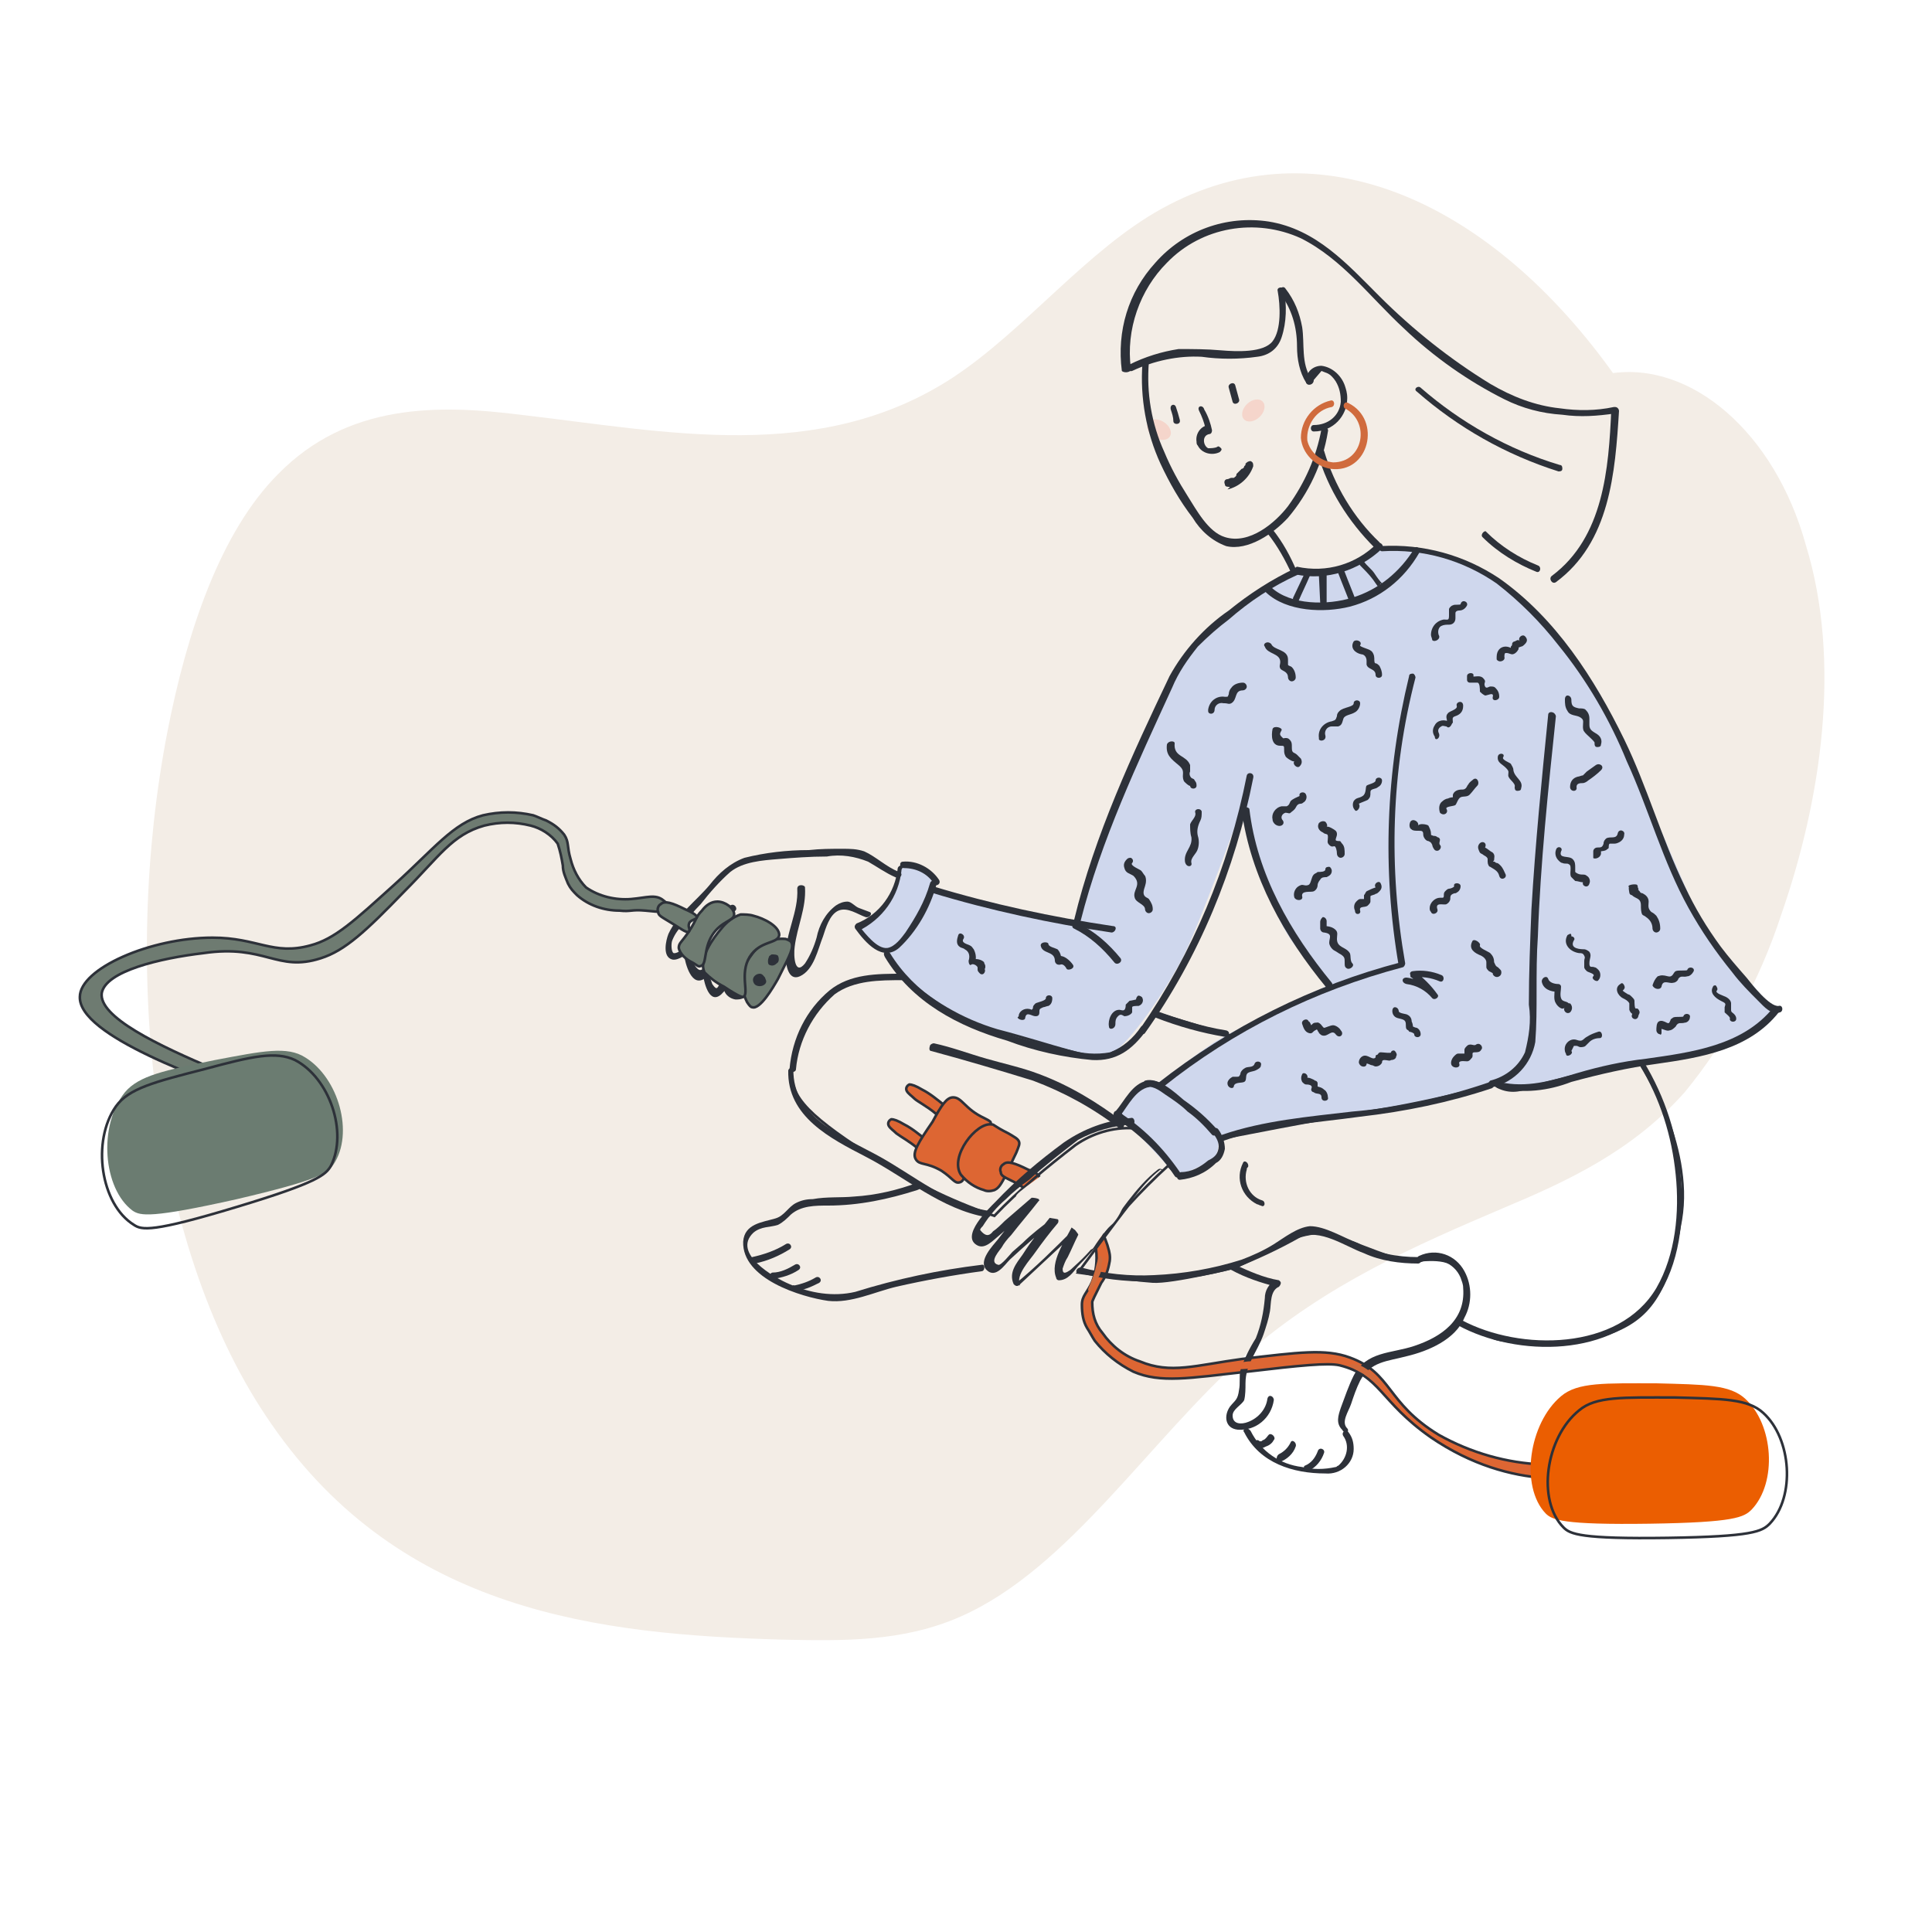 <?xml version="1.0" encoding="utf-8"?>
<svg xmlns="http://www.w3.org/2000/svg" xmlns:xlink="http://www.w3.org/1999/xlink" version="1.1" id="Layer_1" x="0px" y="0px" viewBox="0 0 150 150" style="enable-background:new 0 0 150 150;">
<style type="text/css">
	.st0{fill:#F3EDE6;}
	.st1{fill:#6E7B71;stroke:#2D3139;stroke-width:0.2;stroke-miterlimit:10;}
	.st2{fill:#2D3139;}
	.st3{fill:#DD6633;stroke:#2D3139;stroke-width:0.2;stroke-miterlimit:10;}
	.st4{fill:#EB5E01;}
	.st5{fill:#CFD7ED;}
	.st6{fill:none;stroke:#2D3139;stroke-width:0.2;stroke-miterlimit:10;}
	.st7{fill:#F5D5CB;}
	.st8{fill:#D06B3D;}
	.st9{fill:#6B7C71;}
	.st10{fill:#DD6633;}
</style>
<path class="st0" d="M125.4,29.2c-9.5-13.4-22.9-19.8-35.2-13c-5.8,3.2-10.6,9.4-16.2,13.1c-10.4,6.8-22.3,4.2-33.6,2.9&#xA;	c-6.4-0.8-13.4-0.9-18.8,4.6c-4.5,4.5-7.1,12.3-8.6,20c-3.6,18.6-1.2,40.5,8.1,53.8c10.1,14.6,25.5,16.3,39.6,16.7&#xA;	c4.7,0.1,9.4,0.2,13.9-1.8c8.4-3.7,14.7-13.8,22.2-20.4c6.2-5.4,13.1-8.4,19.9-11.3c5-2.1,10-4.4,14.1-9c3.2-3.9,5.8-8.6,7.5-13.8&#xA;	c3.1-8.9,4.7-19.6,1.9-28.7C137.8,33.6,131.3,28,125,29"/>
<path class="st1" d="M52,70.7c-0.1,0.2-0.8,0.1-1.9,0s-1.1,0.1-2,0c-1.2,0-2.4-0.4-3.3-1.2c-0.3-0.3-0.5-0.5-0.7-0.9&#xA;	c-0.2-0.5-0.4-0.9-0.4-1.4c-0.1-0.6-0.2-1.1-0.4-1.7c-0.5-0.7-1.3-1.2-2.1-1.4c-1.2-0.3-2.4-0.3-3.6,0c-2.5,0.7-3.5,2.4-6.2,5.1&#xA;	c-3,3.1-4.6,4.6-6.5,5.2c-3.4,1.1-4.3-1.1-9.1-0.4c-3.4,0.4-7.6,1.4-7.9,3.1c-0.5,3.7,18.3,8.8,17.8,10.3c-0.2,0.6-2.9-0.1-7.5,1&#xA;	c-1.2,0.3-1.8,0.7-4.4,1.4c-3,0.9-4.4,1.3-4.8,1c-0.8-1,1.3-5.9,5.3-6.9c2.8-0.7,5.5,1.1,5.4,1.3s-2-0.7-4.2-0.2&#xA;	c-3,0.7-5.1,3.6-4.8,4.1s2.8-1.5,7.4-1.9c3.5-0.3,6.2,0.4,6.3,0S22,86,20.8,85.6c-5.1-1.8-14.7-5.2-14.6-8.2c0-2.2,5.5-4.6,10.3-4.6&#xA;	c3.5,0,4.7,1.4,7.6,0.6c1.9-0.5,3.4-1.9,6.5-4.7s4.6-4.8,6.9-5.4c1.3-0.3,2.6-0.3,3.9,0c0.3,0.1,0.7,0.3,1,0.4&#xA;	c0.6,0.3,1,0.6,1.4,1.1c0.4,0.6,0.2,0.9,0.5,1.9c0.2,0.8,0.6,1.6,1.2,2.2c1,0.7,2.3,1,3.5,0.9c1.2-0.1,1.9-0.4,2.5,0.1&#xA;	C51.9,70.2,52.1,70.5,52,70.7z"/>
<path class="st2" d="M72.7,87.2l2,1.1l-0.4,0.6L72.4,88L72.7,87.2z"/>
<path class="st3" d="M81,91.7c0.3-0.1,0.7,0.4,1.6,1.2s0.9,0.6,1.6,1.2c1,0.7,1.6,1.8,1.9,3c0.1,0.4,0.1,0.7,0,1.1&#xA;	c-0.1,0.5-0.3,1-0.6,1.4c-0.5,1-0.7,1.4-0.7,1.5c0,0.9,0.2,1.7,0.8,2.4c0.7,1,1.7,1.8,2.9,2.2c2.4,1,4.3,0.3,8-0.2&#xA;	c4.3-0.5,6.4-0.8,8.3-0.1c3.3,1.2,2.8,3.5,6.9,6c2.5,1.4,5.3,2.2,8.1,2.3c3.2,0.2,6.3-0.6,6.4-0.2c0,0.2-0.6,0.4-0.7,0.5&#xA;	c-2,0.9-8.1,1.9-14.4-2.4c-4-2.8-3.9-4.8-7.1-5.6c-0.9-0.2-3,0-7.2,0.5c-4.5,0.5-6.7,0.9-8.8,0c-1.2-0.6-2.2-1.4-3-2.4&#xA;	c-0.2-0.3-0.4-0.7-0.6-1c-0.3-0.5-0.4-1.1-0.4-1.8c0-0.7,0.4-0.9,0.8-1.8c0.3-0.8,0.4-1.6,0.3-2.5c-0.3-1.2-1.1-2.2-2.2-2.9&#xA;	c-1-0.7-1.8-0.8-2-1.6C80.8,92.2,80.8,91.8,81,91.7z"/>
<path class="st4" d="M121.2,108.4c1.3-1.1,3.4-1,7.4-1c3.8,0.1,5.7,0.1,6.9,1.2c2.2,2,2.5,6.5,0.5,8.6c-0.6,0.6-1.3,1-7.9,1.1&#xA;	c-6.8,0.1-7.6-0.3-8.1-0.8C118,115.4,118.7,110.5,121.2,108.4z"/>
<path class="st3" d="M73.3,85.8c-0.5-0.4-1.1-0.9-1.7-1.2c-0.5-0.3-0.8-0.4-1-0.4c-0.2,0.1-0.3,0.3-0.2,0.5c0.1,0.2,0.4,0.4,0.6,0.6&#xA;	s1,0.6,1.7,1.2L73.3,85.8z"/>
<path class="st3" d="M71.9,88.5c-0.5-0.4-1.1-0.9-1.7-1.2c-0.5-0.3-0.8-0.4-1-0.4c-0.2,0.1-0.3,0.3-0.2,0.5c0.1,0.2,0.4,0.4,0.6,0.6&#xA;	c0.4,0.3,1,0.6,1.7,1.2L71.9,88.5z"/>
<path class="st3" d="M74,85.2c0.7,0,0.9,0.9,2.4,1.6c0.2,0.1,0.4,0.2,0.5,0.3c0.2,0.5-0.4,1-1,2.1c-1,1.6-0.9,2.5-1.4,2.6&#xA;	c-0.4,0.1-0.5-0.3-1.4-0.9c-1.2-0.7-1.7-0.4-2-0.9s0.2-1.3,1.3-2.9C73.1,85.8,73.5,85.2,74,85.2z"/>
<path class="st3" d="M77,87.3c0.2,0,0.1,0.1,1.3,0.7c0.5,0.3,0.7,0.4,0.8,0.6s0,0.4-0.2,0.9c-0.3,0.6-0.6,1.3-0.9,1.9&#xA;	c-0.4,0.8-0.6,0.9-0.8,1c-0.3,0.1-0.6,0.1-0.8,0c-0.7-0.2-1.3-0.6-1.8-1.2C73.7,89.8,75.8,87.1,77,87.3z"/>
<path class="st3" d="M80.7,91.4c0-0.1-0.1-0.3-0.9-0.6c-1-0.5-1.6-0.7-1.9-0.4c-0.2,0.1-0.3,0.4-0.2,0.6c0,0.3,0.3,0.4,1.1,0.8&#xA;	c1,0.6,1.1,0.7,1.3,0.6C80.6,92.3,80.8,91.9,80.7,91.4z"/>
<g id="chrctr">
	<path class="st2" d="M95.6,98.6c1.1,0.6,2.3,1,3.5,1.3L99,99.4c-0.5,0.3-0.8,0.8-0.8,1.4c-0.1,1.1-0.3,2.1-0.7,3.1&#xA;		c-0.5,0.8-0.9,1.6-1.2,2.5c-0.1,0.5,0,1-0.1,1.5c-0.1,0.8-0.3,0.8-0.7,1.3c-0.5,0.7-0.4,1.7,0.6,1.8c1.4,0.1,2.6-0.9,2.8-2.3&#xA;		c0-0.3-0.4-0.5-0.5-0.1c-0.1,0.8-0.7,1.5-1.5,1.8c-0.5,0.2-1.2,0.2-1.2-0.5c0-0.5,0.7-0.8,0.9-1.2c0.1-0.4,0.1-0.9,0.1-1.3&#xA;		c0-1.5,0.9-2.4,1.4-3.8c0.2-0.6,0.4-1.2,0.5-1.8c0.1-0.6,0-1.6,0.7-1.9c0.1-0.1,0.2-0.3,0.1-0.4c0,0-0.1-0.1-0.1-0.1&#xA;		c-1.2-0.2-2.3-0.7-3.4-1.2C95.5,98,95.2,98.4,95.6,98.6L95.6,98.6z"/>
	<path class="st2" d="M104.6,110.9c-0.5-0.5,0.1-1.3,0.3-1.9c0.2-0.6,0.4-1.2,0.7-1.8c0.8-1.5,2.1-1.5,3.6-1.9&#xA;		c1.7-0.4,3.8-1.3,4.5-3c0.6-1.1,0.6-2.5,0-3.6c-0.7-1.3-2.2-1.8-3.5-1.2c-0.3,0.1-0.2,0.6,0.1,0.5c1.2-0.5,2.6,0,3.1,1.2&#xA;		c0.1,0.3,0.2,0.5,0.2,0.8c0.2,2.5-1.7,3.8-3.8,4.5c-1.8,0.6-3.7,0.4-4.7,2.3c-0.4,0.8-0.7,1.7-1,2.5c-0.2,0.6-0.4,1.2,0.1,1.7&#xA;		C104.5,111.5,104.8,111.1,104.6,110.9L104.6,110.9z"/>
	<path class="st5" d="M100.3,44.5c0,0-7.8,4.1-10.1,9.4s-6.8,17.6-6.8,17.6s-6.4-1.3-7.6-1.5s-3.4-0.9-3.4-0.9s0.4-0.9,0.2-1&#xA;		s-2.1-1.2-2.4-1s-0.4,1.7-0.9,2.4c-0.8,0.9-1.7,1.7-2.7,2.4c0,0,1.1,1.4,1.6,1.6s0.6,0.8,1,1.4s2.9,4,9,5.6s6.6,2.2,8.1,1.3&#xA;		s4.2-4.9,5.5-7.4s4.5-11.4,4.5-11.4s2.2,8.2,4.5,10.7s2.1,2.9,2.1,2.9c-2.9,1.3-5.8,2.7-8.6,4.3c-2.2,1.5-4.4,3.2-4.4,3.2&#xA;		c-0.4-0.1-0.8-0.1-1.2,0.1c-0.7,0.6-1.4,1.3-2,2.1l4.7,5c0,0,2.7-1,3-1.6c0.2-0.4,0.2-0.8,0.2-1.2c2.8-0.9,5.7-1.6,8.6-1.8&#xA;		c3.8-0.3,7.6-1,11.3-2.2c0.6-0.3,1.2-0.4,1.9-0.5c0,0,0.3,0.5,1.9,0.4s7.9-1.8,8.9-2c2.2-0.3,4.5-0.7,6.7-1.2&#xA;		c1.4-0.5,3.9-2.8,3.9-2.8s-4.2-4.3-5.4-6.3s-5.6-13-6.7-15s-4.7-8.8-8.1-11.1s-6.6-3.4-8.2-3.4c-0.8,0-1.6-0.1-2.3-0.3&#xA;		c-0.8,0.8-1.8,1.4-2.9,1.8c-1.2,0.2-2.5,0.4-3.7,0.4L100.3,44.5z"/>
	<path class="st6" d="M83.7,98.8c0,0,3.1-4.2,3.9-5.2c1-1.1,2-2.1,3.1-3.1l0.9,0.9c0,0,2.6-0.7,3-1.6c0.2-0.4,0.3-0.9,0.2-1.4&#xA;		c0,0,8-1.6,12.1-2.2c3.1-0.5,6.1-1.2,9.1-2c0.7,0.5,1.6,0.6,2.4,0.3c1.6-0.4,6.1-1.6,7-1.7s1.9-0.3,1.9-0.3s4.2,6.3,3.2,12.2&#xA;		s-2.6,7.7-5.5,8.8s-8,0.8-9,0.4c-0.9-0.4-1.8-0.8-2.6-1.3c0,0,1-2.1,0.2-3.6s-2.6-1.2-4-1.1s-6.4-2.4-7.2-2.2&#xA;		c-0.9,0.1-1.9,0.3-2.7,0.8c-1.4,0.8-3.8,1.9-3.8,1.9s-4.9,1.2-6.4,1.1S83.7,98.8,83.7,98.8z"/>
	<path class="st6" d="M95.5,80.4l-5.4,3.8c-0.5-0.3-1.2-0.3-1.6,0.2c-0.6,0.6-1.1,1.3-1.6,2l1.1,1.2c-1.6-0.1-3.2,0.4-4.5,1.3&#xA;		c-2.2,1.7-4.4,3.5-6.3,5.5c-3.5-1.2-6.7-2.8-9.8-4.8c-5.1-3.3-6.2-4.7-5.9-6.9s2.1-5.3,3.9-6.1c1.5-0.5,3.1-0.8,4.7-0.9&#xA;		c2,2,4.6,3.5,7.3,4.3c4.6,1.2,7.4,2.4,8.6,1.9s1.8-0.7,2.4-1.5s1.2-1.8,1.2-1.8L95.5,80.4z"/>
	<ellipse transform="matrix(0.533 -0.846 0.846 0.533 13.839 91.749)" class="st7" cx="90" cy="33.3" rx="0.7" ry="1"/>
	<path class="st2" d="M88.7,28.2c-0.2,2.7,0.3,5.4,1.4,7.8c0.7,1.5,1.5,2.9,2.5,4.2c0.6,1,1.5,1.8,2.6,2.2c1.7,0.4,3.7-1,4.8-2.2&#xA;		c1.6-1.9,2.7-4.2,3.1-6.7c0.1-0.3-0.4-0.5-0.5-0.2c-0.4,2.2-1.3,4.2-2.6,6c-1,1.3-3,3-4.9,2.4c-1.3-0.4-2.2-2.1-2.9-3.2&#xA;		c-0.7-1.1-1.3-2.2-1.8-3.4c-1-2.2-1.4-4.6-1.2-7C89.2,27.9,88.7,27.9,88.7,28.2z"/>
	<path class="st2" d="M87.9,28.8c1.7-0.8,3.6-1.2,5.4-1.1c1.4,0.2,2.9,0.2,4.3,0c0.9-0.1,1.6-0.6,1.9-1.5c0.4-1.2,0.4-2.5,0.2-3.7&#xA;		c-0.1-0.3-0.6-0.2-0.5,0.1c0.2,1.1,0.3,3-0.4,3.9s-2.8,0.8-4,0.7c-1.1-0.1-2.2-0.1-3.3-0.1c-1.3,0.2-2.6,0.6-3.8,1.2&#xA;		C87.3,28.5,87.6,28.9,87.9,28.8L87.9,28.8z"/>
	<path class="st2" d="M87.8,28.6c-0.4-3,0.7-6.1,2.8-8.2c2.7-2.8,6.9-3.5,10.4-1.9c3.2,1.6,5.4,4.6,8,7c2.3,2.2,5,4.1,7.8,5.5&#xA;		c1.4,0.7,2.9,1.1,4.5,1.2c1.4,0.2,2.7,0.1,4.1-0.1l-0.3-0.3c-0.2,4.6-0.6,9.9-4.6,12.9c-0.3,0.2,0,0.7,0.3,0.5&#xA;		c4.2-3.1,4.6-8.5,4.9-13.3c0-0.1-0.1-0.3-0.3-0.3c0,0,0,0-0.1,0c-1.4,0.3-2.8,0.3-4.2,0.1c-1.9-0.2-3.7-0.9-5.4-1.9&#xA;		c-3.1-1.9-6-4.2-8.6-6.8c-2.5-2.5-4.9-5.2-8.6-5.8c-3.3-0.5-6.6,0.7-8.8,3.2c-2.1,2.3-3,5.3-2.6,8.4C87.3,29,87.9,28.9,87.8,28.6&#xA;		L87.8,28.6z"/>
	<path class="st2" d="M102,29.5l0.6-0.7l0.5,0.2c0.2,0.1,0.4,0.3,0.6,0.6c0.3,0.5,0.4,1,0.4,1.6c-0.1,1.1-1,1.8-2.1,1.8&#xA;		c-0.3,0-0.3,0.5,0,0.5c1.5,0,2.6-1.2,2.6-2.6c0-0.4-0.1-0.7-0.2-1c-0.3-0.8-1-1.4-1.8-1.5c-0.6,0-1.1,0.4-1.2,1c0,0.1,0,0.2,0,0.3&#xA;		C101.5,30,102,29.9,102,29.5L102,29.5z"/>
	<path class="st2" d="M98.4,41.4c0.8,1,1.4,2.1,1.9,3.2c0.1,0.2,0.5,0,0.4-0.2c-0.5-1.2-1.1-2.3-1.9-3.3&#xA;		C98.6,40.9,98.3,41.2,98.4,41.4z"/>
	<path class="st2" d="M102.3,35.2c0.8,2.8,2.4,5.3,4.4,7.3c0.2,0.2,0.6-0.1,0.4-0.4c-2-1.9-3.5-4.4-4.3-7.1&#xA;		C102.7,34.8,102.2,34.9,102.3,35.2z"/>
	<path class="st2" d="M86.6,86.8c1.8,1.2,3.4,2.7,4.6,4.5c0.2,0.3,0.6,0,0.4-0.3c-1.3-1.9-2.9-3.5-4.8-4.7&#xA;		C86.5,86.1,86.3,86.6,86.6,86.8z"/>
	<path class="st2" d="M87,86.6c0.6-0.8,1.2-2,2.2-2.2c0.3-0.1,0.2-0.6-0.1-0.5c-1.2,0.2-1.8,1.6-2.5,2.4&#xA;		C86.3,86.6,86.8,86.9,87,86.6z"/>
	<path class="st2" d="M89.1,84.4c0.5-0.1,1.1,0.4,1.4,0.6c0.6,0.4,1.2,0.8,1.7,1.3c0.7,0.5,1.3,1.1,1.9,1.8c0.2,0.2,0.6-0.1,0.4-0.4&#xA;		c-0.8-0.9-1.6-1.6-2.6-2.3c-0.7-0.6-2-1.8-3-1.5C88.7,84,88.8,84.5,89.1,84.4L89.1,84.4z"/>
	<path class="st2" d="M90.3,84.4c5.5-4.4,11.8-7.5,18.6-9.3c0.1,0,0.2-0.2,0.2-0.3c0,0,0,0,0,0c-1.3-7.4-1.1-14.9,0.8-22.2&#xA;		c0-0.1-0.1-0.3-0.2-0.3c-0.1,0-0.3,0-0.3,0.2c-1.8,7.4-2.1,15-0.8,22.5l0.2-0.3c-6.9,1.8-13.3,5-18.9,9.4&#xA;		C89.7,84.2,90,84.6,90.3,84.4L90.3,84.4z"/>
	<path class="st2" d="M120.2,55.5c-0.5,5-1,10-1.3,15.1c-0.1,2.5-0.2,5-0.2,7.4c0.2,1.3,0,2.5-0.3,3.7c-0.5,1.1-1.5,1.9-2.7,2.2&#xA;		c-0.1,0.1-0.2,0.2-0.1,0.3c0,0.1,0.2,0.2,0.3,0.2c1.7-0.4,3-1.8,3.3-3.5c0.1-1.3,0.1-2.6,0.1-3.9c0-1.4,0-2.9,0.1-4.3&#xA;		c0.2-5.7,0.8-11.4,1.4-17.1C120.7,55.2,120.2,55.2,120.2,55.5L120.2,55.5z"/>
	<path class="st2" d="M109.2,76.4c0.8,0.1,1.5,0.5,2,1.1c0.2,0.2,0.6-0.1,0.4-0.3c-0.5-0.7-1.1-1.3-1.8-1.8c0,0.2-0.1,0.3-0.1,0.5&#xA;		c0.7-0.1,1.4,0,2.1,0.3c0.3,0.1,0.4-0.4,0.1-0.5c-0.7-0.3-1.5-0.4-2.2-0.3c-0.1,0-0.3,0.1-0.2,0.3c0,0.1,0,0.2,0.1,0.2&#xA;		c0.6,0.5,1.2,1,1.6,1.6l0.4-0.3c-0.6-0.7-1.5-1.2-2.4-1.3C108.8,75.9,108.8,76.3,109.2,76.4L109.2,76.4z"/>
	<path class="st2" d="M107.3,42.8c3.2-0.2,6.3,0.7,8.9,2.5c1.8,1.4,3.4,3,4.8,4.8c2.2,2.7,4,5.8,5.3,9c1.7,3.7,2.8,7.8,4.8,11.4&#xA;		c1,1.8,2.1,3.4,3.4,5c0.6,0.8,1.3,1.5,2,2.2c0.5,0.5,1,1.1,1.7,0.9c0.3-0.1,0.2-0.6-0.1-0.5c-0.7,0.1-2.1-1.7-2.5-2.2&#xA;		c-0.7-0.8-1.4-1.6-2-2.4c-1.1-1.5-2-3-2.8-4.7c-1.8-3.7-2.9-7.7-4.7-11.4c-2.3-4.7-5.3-9.4-9.7-12.5c-2.7-1.8-5.9-2.7-9.2-2.5&#xA;		C107,42.2,107,42.8,107.3,42.8z"/>
	<path class="st2" d="M100.6,44.1c-1.9,0.9-3.6,2-5.2,3.3c-1.9,1.3-3.5,3.1-4.6,5.1c-2.9,6.1-5.8,12.3-7.4,18.9&#xA;		c-0.1,0.3,0.4,0.5,0.5,0.1c1.6-6.3,4.4-12.2,7.1-18.1c0.5-1.2,1.2-2.2,2-3.2c0.8-0.8,1.6-1.5,2.4-2.1c1.6-1.4,3.4-2.6,5.4-3.5&#xA;		C101.1,44.5,100.9,44,100.6,44.1L100.6,44.1z"/>
	<path class="st2" d="M69.7,67.4c-0.2,1.9-1.4,3.6-3.2,4.3c-0.1,0.1-0.2,0.2-0.1,0.4c0.8,1.1,2.1,2.6,3.4,1.5&#xA;		c1.4-1.3,2.4-3.1,2.9-4.9c0.1-0.3-0.4-0.5-0.5-0.1c-0.4,1.4-1.1,2.6-1.9,3.8c-0.3,0.4-0.8,1.1-1.4,1.2c-0.8,0.1-1.7-1.1-2.2-1.7&#xA;		l-0.1,0.4c1.9-0.9,3.2-2.7,3.4-4.8C70.3,67.1,69.8,67.1,69.7,67.4z"/>
	<path class="st2" d="M68.7,74.3c2.1,3.5,5.7,5.4,9.5,6.5c2.1,0.8,4.4,1.3,6.6,1.5c1.9,0.1,3.1-0.8,4.2-2.3c0.2-0.3-0.2-0.5-0.4-0.3&#xA;		c-0.6,0.9-1.4,1.6-2.4,2c-1.1,0.2-2.2,0.1-3.2-0.2c-1.8-0.4-3.6-0.8-5.3-1.4C74.2,79,71,77.1,69.1,74c-0.1-0.1-0.2-0.2-0.4-0.1&#xA;		C68.6,74,68.6,74.1,68.7,74.3z"/>
	<path class="st2" d="M96.8,60.2c-1.4,7.1-4.2,13.8-8.3,19.7c-0.2,0.3,0.3,0.5,0.4,0.3c4.2-5.9,7-12.7,8.4-19.8&#xA;		C97.4,60,96.9,59.9,96.8,60.2z"/>
	<path class="st2" d="M96.4,62.9c0.7,5.2,3.3,9.8,6.6,13.8c0.2,0.3,0.6-0.1,0.4-0.4c-3.2-3.9-5.8-8.4-6.4-13.5&#xA;		C96.9,62.6,96.3,62.6,96.4,62.9z"/>
	<path class="st2" d="M83.7,98.8c1.8,0.5,3.6,0.7,5.5,0.7c2.2-0.1,4.5-0.4,6.6-1c1.8-0.7,3.5-1.5,5.1-2.4c1.5-0.8,3.6,0.7,5,1.2&#xA;		c1.3,0.6,2.8,0.8,4.2,0.8c0.3,0,0.3-0.5,0-0.5c-1.6,0-3.3-0.3-4.7-1.1c-1.1-0.4-2.5-1.3-3.7-1.3c-1,0.1-2,0.9-2.8,1.4&#xA;		c-0.8,0.5-1.7,0.9-2.5,1.2c-2.2,0.7-4.5,1.1-6.8,1.2c-1.9,0.1-3.8-0.1-5.7-0.6c-0.1,0-0.3,0.1-0.3,0.2&#xA;		C83.5,98.7,83.6,98.8,83.7,98.8L83.7,98.8z"/>
	<path class="st2" d="M127.3,82.7c1.6,2.6,2.5,5.5,2.8,8.5c0.3,2.9,0,6.2-1.5,8.8c-2.9,4.9-10.6,4.9-15.1,2.5&#xA;		c-0.3-0.2-0.6,0.3-0.3,0.4c4.6,2.5,12.1,2.5,15.4-2.1c1.8-2.6,2.2-6.2,1.9-9.3c-0.2-3.2-1.2-6.3-2.9-9.1&#xA;		C127.6,82.2,127.1,82.5,127.3,82.7L127.3,82.7z"/>
	<path class="st2" d="M96.6,111.2c1.2,2.4,3.8,3.2,6.3,3.2c1.2,0.1,2.2-0.8,2.2-1.9c0-0.5-0.1-0.9-0.4-1.3c-0.2-0.3-0.6,0-0.4,0.3&#xA;		c0.5,0.7,0.3,1.7-0.4,2.3c-0.1,0-0.1,0.1-0.2,0.1c-0.9,0.2-1.8,0.2-2.6,0c-1.7-0.2-3.2-1.2-4-2.8C96.8,110.7,96.4,111,96.6,111.2&#xA;		L96.6,111.2z"/>
	<path class="st2" d="M61.2,83.1c-0.1,3.6,3.3,5.3,6,6.7c3.1,1.6,5.9,4.1,9.4,4.7c0.3,0.1,0.5-0.4,0.1-0.5c-3.1-0.5-5.7-2.7-8.4-4.2&#xA;		s-6.8-3-6.7-6.8C61.8,82.8,61.3,82.8,61.2,83.1L61.2,83.1z"/>
	<path class="st2" d="M61.8,83c0.2-2.2,1.3-4.3,3-5.8c1.5-1.1,3.5-1.1,5.3-1.1c0.3,0,0.3-0.5,0-0.5c-2,0-4.1,0-5.7,1.3&#xA;		c-1.8,1.5-2.9,3.7-3.1,6.1C61.3,83.3,61.8,83.3,61.8,83z"/>
	<path class="st2" d="M89.7,79c1.8,0.7,3.6,1.2,5.4,1.5c0.3,0.1,0.5-0.4,0.1-0.5c-1.9-0.3-3.7-0.9-5.4-1.5&#xA;		C89.5,78.4,89.4,78.9,89.7,79z"/>
	<path class="st2" d="M72.3,81.6c2.6,0.7,5.3,1.5,7.9,2.3c2.4,0.9,4.6,2.1,6.7,3.7c0.3,0.2,0.5-0.3,0.3-0.5c-2-1.5-4.1-2.8-6.5-3.7&#xA;		c-1.3-0.5-2.7-0.8-4.1-1.2s-2.7-0.9-4.1-1.2c-0.1,0-0.3,0.1-0.3,0.2C72.1,81.5,72.2,81.6,72.3,81.6L72.3,81.6z"/>
	<ellipse transform="matrix(0.723 -0.691 0.691 0.723 4.918 76.04)" class="st7" cx="97.3" cy="31.9" rx="1" ry="0.7"/>
	<path class="st8" d="M104.4,31.7c2,1,1.5,4.2-0.9,4.2c-1-0.1-1.8-0.8-2-1.7c-0.1-1.2,0.7-2.4,1.9-2.6c0.3-0.1,0.2-0.6-0.1-0.5&#xA;		c-1.3,0.3-2.3,1.5-2.3,2.9c0.1,1.2,1.1,2.2,2.3,2.4c3,0.4,4-3.8,1.4-5.1C104.4,31.1,104.2,31.5,104.4,31.7L104.4,31.7z"/>
	<path class="st2" d="M101.8,29.4c-0.8-1.2-0.5-2.7-0.7-4c-0.2-1.1-0.6-2.1-1.3-3c-0.2-0.3-0.6,0.1-0.4,0.4c0.9,1.2,1.3,2.6,1.3,4.1&#xA;		c0,1,0.2,2,0.7,2.8C101.5,29.9,102,29.6,101.8,29.4L101.8,29.4z"/>
	<path class="st2" d="M110,30.4c3.2,2.8,6.9,4.9,11,6.2c0.1,0,0.3,0,0.3-0.2c0-0.1,0-0.3-0.2-0.3l0,0c-4-1.2-7.7-3.3-10.8-6&#xA;		C110.1,29.9,109.7,30.2,110,30.4L110,30.4z"/>
	<path class="st2" d="M115.1,41.7c1.2,1.2,2.7,2.1,4.2,2.7c0.3,0.1,0.4-0.4,0.1-0.5c-1.5-0.6-2.9-1.5-4-2.6&#xA;		C115.3,41.1,114.9,41.5,115.1,41.7z"/>
	<path class="st2" d="M89.9,90.8c-1.8,1.4-3,3.5-4.4,5.2c-0.7,1-1.5,1.8-2.4,2.6c-0.3,0.2-0.6,0.4-0.6-0.1c0.1-0.3,0.2-0.6,0.4-0.9&#xA;		c0.3-0.6,0.5-1.1,0.8-1.7c0.1-0.1,0-0.3-0.1-0.4c-0.1-0.1-0.2,0-0.3,0c-1.4,1.4-2.9,2.9-4.5,4.2l0.4,0.1c-0.4-0.8,0.8-2,1.2-2.6&#xA;		c0.5-0.7,1.1-1.5,1.7-2.2c0.1-0.1,0.1-0.3,0-0.4s-0.3-0.1-0.4,0c-0.8,0.6-1.6,1.2-2.3,1.9l-0.8,0.7c-0.1,0.1-0.9,1.1-1.1,1&#xA;		c-0.8-0.2,0.2-1.2,0.3-1.4s0.4-0.6,0.7-0.9c0.7-0.9,1.4-1.7,2.1-2.6c0.1-0.1,0.1-0.3,0-0.4s-0.3-0.1-0.4,0l-2.2,1.9&#xA;		c-0.3,0.3-0.6,0.6-0.9,0.8c-0.3,0.4-0.6,0.4-1-0.1c0-0.1,0.1-0.2,0.2-0.3c0.5-0.8,1.1-1.5,1.8-2.1c0.5-0.5,1.1-1,1.8-1.5&#xA;		c1.2-1.1,2.5-2.1,3.8-3.1c1.3-0.7,2.7-1.1,4.2-1.2c0.3,0,0.2-0.6-0.1-0.5c-1.9,0.2-3.6,0.8-5.2,1.9c-1.9,1.4-3.7,2.9-5.3,4.6&#xA;		c-0.5,0.5-2.8,2.7-1.4,3.4c0.6,0.3,1.2-0.4,1.7-0.8l3.1-2.7l-0.4-0.4c-1,1.1-1.9,2.2-2.8,3.4c-0.4,0.5-1.6,1.7-0.9,2.4&#xA;		s1.4-0.4,1.8-0.8c1.2-1.1,2.4-2.2,3.7-3.1l-0.4-0.4c-0.8,1-1.6,2-2.3,3.1c-0.5,0.7-1.1,1.4-0.7,2.3c0.1,0.1,0.2,0.2,0.4,0.1&#xA;		c0,0,0,0,0,0c1.5-1.4,3-2.8,4.5-4.2l-0.4-0.3c-0.5,1-1.7,2.7-1.2,3.9c0,0.1,0.1,0.2,0.2,0.2c0.7,0,1.1-0.6,1.5-1.1&#xA;		c0.8-0.8,1.5-1.6,2.2-2.5c1.4-1.6,2.5-3.7,4.2-5C90.4,91,90.2,90.6,89.9,90.8L89.9,90.8z"/>
	<path class="st2" d="M100.6,44.6c2.4,0.5,4.9-0.3,6.7-2c0.2-0.2-0.1-0.6-0.4-0.4c-1.6,1.6-3.9,2.3-6.2,1.8&#xA;		C100.4,44.1,100.3,44.6,100.6,44.6L100.6,44.6z"/>
	<path class="st2" d="M98.3,46c1.6,1.5,4.5,1.6,6.5,1.1c2.3-0.6,4.2-2.1,5.4-4.2c0.2-0.3-0.3-0.6-0.4-0.3c-1.1,1.8-2.8,3.2-4.8,3.8&#xA;		c-1.9,0.6-4.8,0.6-6.3-0.8C98.4,45.4,98.1,45.8,98.3,46L98.3,46z"/>
	<path class="st2" d="M101.3,44.5l-0.9,1.9c-0.1,0.3,0.3,0.6,0.4,0.3c0.3-0.7,0.6-1.3,0.9-2C101.9,44.4,101.5,44.1,101.3,44.5z"/>
	<path class="st2" d="M102.4,44.7l0.1,2.1c0,0.3,0.5,0.3,0.5,0l0-2.1C103,44.4,102.5,44.4,102.4,44.7L102.4,44.7z"/>
	<path class="st2" d="M103.9,44.5c0.3,0.8,0.6,1.5,0.9,2.3c0.1,0.3,0.6,0.2,0.5-0.1c-0.3-0.8-0.6-1.5-0.9-2.3&#xA;		C104.2,44,103.7,44.2,103.9,44.5z"/>
	<path class="st2" d="M105.6,43.9c0.3,0.3,0.7,0.7,1,1.1s0.4,0.7,0.8,0.8c0.1,0,0.2-0.1,0.2-0.2l0,0c0-0.1,0-0.2-0.1-0.2l0,0&#xA;		c-0.1-0.1-0.3-0.1-0.4,0l0,0c-0.2,0.2,0.1,0.6,0.4,0.4h-0.4l0,0c0-0.1,0-0.2-0.1-0.3l0,0l0.2-0.2l0,0l0.2,0.1&#xA;		c-0.3-0.3-0.5-0.6-0.7-0.9s-0.6-0.6-0.8-0.9S105.4,43.6,105.6,43.9L105.6,43.9z"/>
	<path class="st2" d="M91.6,91.6c1-0.1,2-0.5,2.8-1.3c0.4-0.2,0.6-0.6,0.7-1.1c0-0.5-0.2-1.1-0.5-1.5c-0.2-0.3-0.6,0-0.4,0.3&#xA;		s0.5,0.7,0.4,1.2s-0.4,0.7-0.8,0.9c-0.6,0.5-1.3,0.9-2.1,0.9C91.3,91.1,91.3,91.6,91.6,91.6z"/>
	<path class="st2" d="M69.8,67.7c-1-0.4-1.8-1.2-2.7-1.6c-0.6-0.2-1.1-0.2-1.7-0.2c-0.9,0-1.7,0-2.6,0.1c-1.7,0-3.4,0.2-5,0.6&#xA;		c-1.1,0.4-2,1.2-2.7,2.1c-1,1.2-2.5,2.3-3.2,3.8c-0.2,0.5-0.5,1.8,0.3,2c0.5,0.1,1.2-0.5,1.5-0.7c1.2-0.9,2.3-2,3.4-3.1&#xA;		c0.2-0.2-0.1-0.6-0.4-0.4c-0.8,0.9-1.7,1.7-2.6,2.5c-0.2,0.2-1.4,1.3-1.8,1.2c-0.2-0.1-0.2-0.8-0.1-1c0.2-0.5,0.5-0.9,0.9-1.3&#xA;		c0.4-0.5,0.8-1,1.3-1.5c0.7-0.9,1.5-1.8,2.3-2.5c1-0.8,2.5-0.9,3.7-1s2.5-0.2,3.8-0.2c1.1-0.2,2.2,0,3.2,0.4&#xA;		c0.7,0.4,1.4,0.9,2.1,1.2C69.9,68.3,70.2,67.8,69.8,67.7L69.8,67.7z"/>
	<path class="st2" d="M53.1,74.1c0.1,0.7,0.6,2.7,1.7,1.8c0.2-0.3,0.5-0.6,0.6-0.9c0.3-0.4,0.6-0.7,1-1.1c0.7-0.7,1.3-1.3,2-2&#xA;		c0.2-0.2-0.1-0.6-0.4-0.4c-0.8,0.8-1.6,1.6-2.4,2.4c-0.3,0.3-0.6,0.6-0.8,1c-0.3,0.5-0.5,0.6-0.9,0c-0.2-0.3-0.2-0.7-0.3-1&#xA;		C53.6,73.6,53.1,73.6,53.1,74.1L53.1,74.1z"/>
	<path class="st2" d="M54.6,75.8c0.1,0.6,0.5,2.2,1.4,1.4c0.6-0.6,1.2-1.4,1.8-2.1c0.8-0.8,1.6-1.5,2.5-2.2c0.3-0.2-0.1-0.6-0.4-0.4&#xA;		c-1.1,0.8-2.1,1.7-3,2.7c-0.3,0.4-0.6,0.8-1,1.2c-0.2,0.2-0.2,0.6-0.6,0c-0.1-0.3-0.2-0.5-0.2-0.8C55,75.3,54.5,75.4,54.6,75.8&#xA;		L54.6,75.8z"/>
	<path class="st2" d="M56.2,76.5c-0.1,0.5,0.3,1,0.9,1.1c0.2,0,0.4,0,0.6-0.1c0.6-0.3,1-0.8,1.4-1.3c0.6-0.8,1.3-1.4,2.2-1.8&#xA;		c0.3-0.1,0.2-0.6-0.1-0.5c-0.6,0.3-1.2,0.7-1.6,1.2c-0.3,0.3-0.6,0.6-0.9,0.9s-0.3,0.3-0.4,0.5c-0.1,0.1-0.2,0.2-0.3,0.3&#xA;		c-0.3,0.4-0.7,0.3-1.1-0.2C56.7,76.3,56.2,76.1,56.2,76.5L56.2,76.5z"/>
	<path class="st2" d="M61.9,69c0.1,1.8-0.9,3.4-0.9,5.2c0,0.7,0.2,2,1.1,1.6c1.1-0.5,1.4-2.1,1.8-3.1c0.2-0.6,0.5-1.7,1.2-2&#xA;		s1.5,0.3,2.1,0.5c0.3,0.1,0.6-0.3,0.3-0.4s-0.5-0.2-0.8-0.3s-0.6-0.5-0.9-0.5c-0.3,0-0.6,0.1-0.9,0.3c-0.8,0.6-1.3,1.5-1.5,2.5&#xA;		c-0.2,0.7-0.5,1.4-0.9,2c-0.8,1-0.9-0.6-0.8-1.3c0.2-1.6,0.9-3,0.8-4.6C62.5,68.7,61.9,68.6,61.9,69L61.9,69z"/>
	<path class="st2" d="M94.9,88.6c3.4-1.2,7.1-1.4,10.7-1.9c3.5-0.4,6.9-1.1,10.2-2.2c0.3-0.1,0.2-0.6-0.1-0.5&#xA;		c-3.5,1.2-7.1,2-10.7,2.3c-3.4,0.4-6.9,0.7-10.1,1.8C94.5,88.2,94.6,88.7,94.9,88.6z"/>
	<path class="st2" d="M70.2,67.4c0.9,0,1.8,0.4,2.3,1.2c0.2,0.3,0.6,0,0.4-0.3c-0.6-0.9-1.7-1.5-2.8-1.4&#xA;		C69.8,66.9,69.8,67.4,70.2,67.4z"/>
	<path class="st2" d="M72.3,69.3c4.6,1.4,9.3,2.4,14,3.1c0.3,0,0.5-0.5,0.1-0.5c-4.7-0.7-9.4-1.7-14-3.1&#xA;		C72.2,68.7,72,69.2,72.3,69.3z"/>
	<path class="st2" d="M83.4,72.1c1.2,0.6,2.2,1.5,3.1,2.6c0.2,0.3,0.7,0,0.5-0.3c-0.9-1.1-2-2.1-3.3-2.7&#xA;		C83.3,71.5,83.1,72,83.4,72.1z"/>
	<path class="st2" d="M116.4,84.5c1.9,0.4,3.8,0.2,5.6-0.5c2.2-0.6,4.4-1.1,6.6-1.4c3.5-0.5,7.2-1.1,9.5-4c0.2-0.3-0.2-0.6-0.4-0.4&#xA;		c-2.4,3-6.4,3.5-9.9,4c-1.8,0.2-3.6,0.6-5.3,1.1c-2,0.6-4,1.2-6.1,0.7c-0.1,0-0.3,0.1-0.3,0.2C116.1,84.3,116.2,84.5,116.4,84.5&#xA;		L116.4,84.5z"/>
	<path class="st2" d="M97.5,112.4c0.2,0.2,0.6,0,0.8-0.1c0.3-0.1,0.5-0.3,0.6-0.5c0.2-0.2-0.2-0.6-0.4-0.4c-0.1,0.1-0.2,0.3-0.4,0.4&#xA;		c-0.1,0-0.1,0.1-0.2,0.1h-0.1c-0.1,0-0.1,0,0,0C97.5,111.6,97.3,112.1,97.5,112.4L97.5,112.4z"/>
	<path class="st2" d="M99.4,113.5c0.5-0.2,1-0.6,1.2-1.2c0.1-0.3-0.3-0.6-0.4-0.3c-0.2,0.4-0.5,0.7-0.9,0.9&#xA;		C99,113.1,99.1,113.6,99.4,113.5z"/>
	<path class="st2" d="M101.6,114.2c0.6-0.3,1-0.8,1.2-1.4c0.1-0.3-0.4-0.5-0.5-0.1c-0.2,0.5-0.5,0.9-1,1.1&#xA;		C101.1,113.9,101.4,114.4,101.6,114.2L101.6,114.2z"/>
	<path class="st2" d="M98,93.2c-1-0.3-1.5-1.4-1.2-2.4c0-0.1,0-0.1,0.1-0.2c0.1-0.3-0.3-0.6-0.4-0.3c-0.6,1.2-0.1,2.6,1.1,3.2&#xA;		c0.1,0,0.2,0.1,0.3,0.1C98.2,93.8,98.3,93.3,98,93.2z"/>
	<path class="st2" d="M58.6,98.1c1-0.2,1.9-0.6,2.7-1.1c0.3-0.2,0-0.6-0.3-0.4c-0.8,0.5-1.7,0.8-2.6,1&#xA;		C58.2,97.7,58.3,98.2,58.6,98.1L58.6,98.1z"/>
	<path class="st2" d="M60,99.3c0.7-0.1,1.4-0.3,2-0.7c0.3-0.2,0-0.6-0.3-0.4c-0.5,0.3-1.1,0.6-1.7,0.6C59.7,98.8,59.7,99.4,60,99.3&#xA;		L60,99.3z"/>
	<path class="st2" d="M61.7,100.2c0.7,0,1.3-0.3,1.9-0.6c0.3-0.2,0-0.6-0.3-0.4c-0.5,0.3-1.1,0.5-1.6,0.6&#xA;		C61.4,99.7,61.4,100.2,61.7,100.2z"/>
	<path class="st2" d="M71.3,91.8c-1.6,0.6-3.3,1-5,1.1c-1,0.1-2.1,0-3.2,0.2c-0.5,0-0.9,0.1-1.3,0.3c-0.6,0.3-0.9,1-1.6,1.2&#xA;		c-1,0.3-2.4,0.4-2.5,1.8c-0.1,2.9,4.5,4.3,6.6,4.6c1.8,0.2,3.6-0.7,5.3-1.1c2.2-0.5,4.4-0.9,6.6-1.2c0.3,0,0.3-0.6,0-0.5&#xA;		c-3.3,0.4-6.6,1.1-9.8,2.1c-1.7,0.4-3.5,0.1-5.1-0.6c-1.2-0.5-4.5-2.4-2.8-4c0.6-0.5,1.3-0.4,1.9-0.6c0.4-0.2,0.7-0.5,1-0.8&#xA;		c0.8-0.7,1.9-0.7,2.9-0.7c2.4,0,4.7-0.5,6.9-1.2C71.8,92.2,71.7,91.7,71.3,91.8L71.3,91.8z"/>
	<circle class="st2" cx="57.1" cy="72.8" r="0.3"/>
	<path class="st2" d="M74.4,72.6c-0.1,0.3-0.2,0.7,0.1,0.9c0.1,0.1,0.3,0.1,0.4,0.2c0.4,0.2,0.4,0.6,0.3,0.9c0,0.2,0.1,0.4,0.2,0.3&#xA;		s0.4,0,0.5,0.2c0,0,0,0.1,0,0.2c0,0.1,0.1,0.2,0.2,0.3c0.3,0.2,0.5-0.3,0.3-0.4c0.1,0.1,0.1-0.1,0.1-0.2c0-0.1-0.1-0.2-0.1-0.3&#xA;		c-0.2-0.2-0.6-0.3-0.9-0.2l0.2,0.3c0.1-0.4,0.1-0.7-0.1-1.1c-0.1-0.1-0.1-0.2-0.3-0.3c-0.2-0.1-0.7-0.2-0.5-0.5&#xA;		S74.5,72.3,74.4,72.6L74.4,72.6z"/>
	<path class="st2" d="M79.6,79c0.1-0.5,0.5-0.1,0.8-0.1s0.3-0.2,0.3-0.4s0.1-0.2,0.3-0.3c0.1,0,0.3-0.1,0.4-0.1&#xA;		c0.2-0.1,0.3-0.3,0.3-0.6c0-0.3-0.5-0.3-0.5,0c0,0.2-0.6,0.3-0.8,0.4c-0.1,0.1-0.2,0.2-0.2,0.3c0,0.1,0,0.1-0.1,0.2c0,0.2,0,0,0,0&#xA;		c-0.4-0.2-0.9,0-1,0.4c0,0.1,0,0.1-0.1,0.2C79.1,79.2,79.6,79.3,79.6,79L79.6,79z"/>
	<path class="st2" d="M80.8,73.4c0.1,0.7,1.1,0.4,1.1,1.2c0,0.1,0.1,0.3,0.3,0.3c0,0,0.1,0,0.1,0c0.2-0.1,0.4,0.1,0.5,0.3&#xA;		s0.7,0,0.5-0.3S82.5,74,82,74.3l0.4,0.2c0-0.3-0.1-0.6-0.3-0.8c-0.2-0.1-0.7-0.2-0.7-0.4S80.8,73.1,80.8,73.4z"/>
	<path class="st2" d="M86.6,79.5c0-0.2,0-0.4,0.2-0.6c0.2-0.2,0.3-0.1,0.5,0c0.2,0,0.5-0.1,0.6-0.3c0-0.1,0-0.3,0-0.4&#xA;		s0.3-0.1,0.5-0.1c0.3-0.1,0.4-0.4,0.3-0.6c0-0.1-0.2-0.2-0.3-0.2c-0.1,0-0.2,0.2-0.2,0.3c0,0-0.4,0.1-0.5,0.1&#xA;		c-0.1,0.1-0.2,0.2-0.3,0.3c0,0.1,0,0.3-0.1,0.4s-0.3,0-0.4,0c-0.6,0-0.9,0.8-0.8,1.3C86.1,80,86.6,79.9,86.6,79.5L86.6,79.5z"/>
	<path class="st2" d="M87.5,66.7c-0.2,0.2-0.3,0.4-0.2,0.7c0.1,0.4,0.4,0.4,0.7,0.6c0.7,0.7-0.1,1.1,0.1,1.7&#xA;		c0.1,0.4,0.8,0.5,0.8,0.9c0,0.1,0.1,0.3,0.3,0.3c0.1,0,0.3-0.1,0.3-0.3c0-0.3-0.1-0.5-0.3-0.8c-0.1-0.1-0.2-0.1-0.3-0.2&#xA;		c-0.2-0.2-0.1-0.5,0-0.8c0.1-0.3,0.1-0.6,0-0.8c-0.1-0.1-0.2-0.3-0.3-0.4c-0.1-0.1-0.9-0.4-0.7-0.6c0.1-0.1,0.1-0.3-0.1-0.4&#xA;		C87.7,66.6,87.6,66.6,87.5,66.7L87.5,66.7z"/>
	<path class="st2" d="M92.5,67c-0.1-0.4,0.4-0.7,0.5-1.1c0.1-0.3,0.1-0.7,0-1c-0.1-0.4,0-0.8,0.2-1.2c0.1-0.2,0.1-0.4,0.1-0.7&#xA;		c-0.1-0.3-0.6-0.2-0.5,0.1s-0.3,0.6-0.4,0.9c0,0.3,0,0.7,0.1,1c0.1,0.8-0.6,1.1-0.5,1.9C92.1,67.4,92.6,67.3,92.5,67L92.5,67z"/>
	<path class="st2" d="M90.6,57.8c-0.1,0.8,0.3,1.1,0.9,1.6s0.2,0.7,0.4,1.2c0,0.1,0.5,0.5,0.5,0.4c0,0.3,0.5,0.3,0.5,0&#xA;		s-0.1-0.3-0.2-0.5l-0.2-0.1c-0.1-0.1-0.2-0.3-0.1-0.5c0-0.1,0-0.3,0-0.5c-0.3-0.8-1.3-0.6-1.2-1.7C91.2,57.5,90.7,57.5,90.6,57.8&#xA;		L90.6,57.8z"/>
	<path class="st2" d="M94.3,55.1c0-0.3,0.3-0.6,0.7-0.5c0.1,0,0.1,0,0.1,0c0.2,0,0.3,0.1,0.5,0c0.5-0.3,0.2-1,0.9-1&#xA;		c0.1,0,0.3-0.1,0.3-0.3c0-0.1-0.1-0.3-0.3-0.3c-0.3,0-0.7,0.1-0.9,0.4c-0.1,0.1-0.2,0.3-0.2,0.5c-0.1,0.2,0,0.2-0.3,0.2&#xA;		c-0.6-0.1-1.2,0.3-1.3,1c0,0,0,0.1,0,0.1C93.8,55.5,94.3,55.5,94.3,55.1L94.3,55.1z"/>
	<path class="st2" d="M98.2,50.2c0.2,0.6,1.2,0.5,1.2,1.2c0,0.2-0.1,0.3,0,0.5s0.6,0.2,0.6,0.7c0,0.1,0.1,0.3,0.3,0.3&#xA;		c0.1,0,0.3-0.1,0.3-0.3c0-0.3-0.1-0.6-0.3-0.8c-0.1-0.1-0.3-0.1-0.3-0.2s0-0.3,0-0.4c0-0.8-1.1-0.7-1.3-1.2&#xA;		C98.4,49.7,98,50,98.2,50.2L98.2,50.2z"/>
	<path class="st2" d="M98.8,56.6c-0.1,0.5-0.1,1.3,0.6,1.3c0.3,0,0.3,0,0.3,0.3c0,0.2,0,0.3,0.1,0.5c0,0.1,0.6,0.5,0.7,0.4&#xA;		c-0.2,0.2,0.2,0.6,0.4,0.4c0.2-0.2,0.2-0.4,0.1-0.6c-0.1-0.1-0.2-0.2-0.3-0.3c-0.2-0.2-0.4-0.1-0.4-0.5s0-0.5-0.2-0.7&#xA;		c-0.1-0.1-0.2-0.1-0.3-0.1c-0.2,0-0.1,0.1-0.3-0.1s-0.1-0.3,0-0.5S98.9,56.3,98.8,56.6L98.8,56.6z"/>
	<path class="st2" d="M99.6,63.7c-0.2-0.2-0.1-0.5,0.2-0.6c0.2,0,0.3,0.1,0.4,0s0.3-0.2,0.4-0.4c0.1-0.2,0.2-0.3,0.4-0.3&#xA;		c0.1,0,0.2-0.1,0.2-0.1c0.2-0.1,0.3-0.4,0.2-0.6c-0.1-0.3-0.6-0.2-0.5,0.1c-0.2,0.1-0.5,0.2-0.7,0.4c-0.1,0.2-0.1,0.3-0.3,0.4&#xA;		c-0.1,0-0.3,0-0.4,0c-0.5,0.1-0.8,0.6-0.7,1c0,0.2,0.1,0.3,0.2,0.4C99.4,64.3,99.8,64,99.6,63.7L99.6,63.7z"/>
	<path class="st2" d="M102.4,63.9c-0.1,0.2-0.1,0.4,0.1,0.6c0.1,0.1,0.2,0.1,0.3,0.2c0.2,0.1,0.3,0,0.3,0.3s-0.1,0.4,0.1,0.6&#xA;		s0.3,0.1,0.4,0.1s0.2,0.3,0.2,0.6c0,0.1,0.1,0.3,0.3,0.3c0.1,0,0.3-0.1,0.3-0.3c0-0.3,0-0.6-0.2-0.8c-0.1-0.1-0.1-0.2-0.2-0.2&#xA;		c-0.1,0-0.3,0-0.3-0.1s0.1-0.3,0.1-0.4c0-0.1,0-0.2-0.1-0.3c-0.1-0.1-0.6-0.4-0.7-0.3c0.1-0.1,0-0.3-0.1-0.4&#xA;		C102.7,63.7,102.5,63.8,102.4,63.9z"/>
	<path class="st2" d="M101.1,69.6c-0.1-0.5,0.7-0.3,0.9-0.4c0.2-0.1,0.3-0.3,0.3-0.5c0-0.1,0.1-0.3,0.2-0.4c0.1-0.2,0.3-0.2,0.5-0.2&#xA;		c0.2-0.1,0.4-0.2,0.4-0.5c0-0.1-0.1-0.3-0.2-0.3c-0.1,0-0.3,0-0.3,0.2c0,0.2-0.4,0.2-0.6,0.2c-0.1,0.1-0.2,0.1-0.3,0.2&#xA;		c-0.2,0.2-0.2,0.7-0.4,0.8s-0.4,0-0.5,0c-0.1,0-0.3,0.1-0.4,0.2c-0.2,0.2-0.3,0.5-0.2,0.8C100.7,70,101.2,69.9,101.1,69.6&#xA;		L101.1,69.6z"/>
	<path class="st2" d="M102.5,71.6c0,0.2,0,0.3,0,0.5c0,0.1,0.1,0.3,0.3,0.3c0.7,0.1,0.4,0.4,0.4,0.8c0,0.2,0.2,0.5,0.4,0.6&#xA;		c0.2,0.1,0.3,0.2,0.5,0.3c0.3,0.2,0.3,0.3,0.3,0.6s0,0.4,0.2,0.5s0.6-0.2,0.4-0.4s-0.1-0.6-0.2-0.8c-0.3-0.5-1-0.4-1-1.1&#xA;		c0-0.3,0.1-0.5-0.1-0.7c-0.2-0.2-0.5-0.3-0.9-0.3L103,72c0-0.2,0-0.3,0-0.5c0-0.1-0.1-0.3-0.3-0.3&#xA;		C102.6,71.3,102.5,71.4,102.5,71.6L102.5,71.6z"/>
	<path class="st2" d="M105.6,70.7c-0.1-0.4,0.4-0.2,0.6-0.4c0.1-0.1,0.2-0.2,0.2-0.3c0-0.1,0-0.3,0-0.4s0.3-0.1,0.4-0.2&#xA;		c0.1,0,0.2-0.1,0.3-0.2c0.2-0.2,0.2-0.4,0.1-0.6c-0.1-0.3-0.6,0-0.4,0.3c-0.3,0.1-0.5,0.2-0.7,0.3c-0.1,0.1-0.1,0.2-0.2,0.3&#xA;		c0,0.1,0,0.2,0,0.3c0,0-0.3,0-0.3,0c-0.1,0-0.2,0.1-0.3,0.2c-0.2,0.2-0.2,0.5-0.1,0.7C105.2,71.1,105.7,71,105.6,70.7L105.6,70.7z"/>
	<path class="st2" d="M105.5,62.4c0.2-0.1,0.5-0.2,0.7-0.3c0.2-0.2,0.2-0.3,0.2-0.6s0.4-0.2,0.6-0.4c0.2-0.1,0.3-0.3,0.3-0.5&#xA;		c0-0.3-0.5-0.3-0.5,0c0,0.2-0.6,0.3-0.7,0.4s0,0.6-0.3,0.8s-0.5,0.1-0.7,0.4c-0.1,0.2-0.1,0.5,0.1,0.7&#xA;		C105.3,63.1,105.7,62.7,105.5,62.4z"/>
	<path class="st2" d="M102.9,57.1c-0.1-0.3,0.1-0.7,0.5-0.7c0,0,0.1,0,0.1,0c0.1,0,0.3,0,0.4,0c0.3-0.1,0.3-0.3,0.4-0.6&#xA;		s0.6-0.3,0.9-0.5c0.2-0.1,0.4-0.4,0.4-0.7c0-0.3-0.5-0.3-0.5,0s-0.8,0.3-1.1,0.6c-0.1,0.1-0.2,0.2-0.2,0.4&#xA;		c-0.1,0.3-0.1,0.3-0.4,0.4c-0.6,0.1-1.1,0.6-1,1.3c0,0,0,0.1,0,0.1C102.5,57.6,103,57.5,102.9,57.1L102.9,57.1z"/>
	<path class="st2" d="M105.1,49.8c-0.3,0.5,0.1,0.9,0.6,1c0.2,0,0.4,0.2,0.4,0.5c0,0.1,0,0.2,0,0.3c0.1,0.4,0.7,0.3,0.7,0.8&#xA;		c0,0.3,0.5,0.3,0.5,0c0-0.3-0.1-0.5-0.2-0.7c-0.1-0.1-0.2-0.2-0.3-0.2s-0.1-0.2-0.1-0.4c0-0.2-0.1-0.5-0.3-0.6&#xA;		c-0.1-0.1-0.9-0.3-0.8-0.4C105.8,49.8,105.3,49.6,105.1,49.8L105.1,49.8z"/>
	<path class="st2" d="M95.8,84.3c0.1-0.3,0.6-0.2,0.8-0.3s0.1-0.4,0.2-0.6s0.5-0.2,0.7-0.3c0.2-0.1,0.4-0.2,0.4-0.4&#xA;		c0.1-0.3-0.4-0.4-0.5-0.1s-0.5,0.2-0.7,0.3c-0.2,0.1-0.4,0.3-0.4,0.5c-0.1,0.2-0.1,0.2-0.3,0.2c-0.1,0-0.2,0-0.3,0&#xA;		c-0.2,0.1-0.4,0.3-0.4,0.5C95.3,84.5,95.8,84.6,95.8,84.3L95.8,84.3z"/>
	<path class="st2" d="M101.1,83.4c-0.1,0.2-0.1,0.4,0,0.6c0.1,0.1,0.2,0.2,0.3,0.2c0.1,0,0.3,0,0.4,0.1s0,0.2,0,0.3&#xA;		c0,0.1,0.1,0.2,0.2,0.2c0.2,0.2,0.6,0,0.6,0.4s0.6,0.3,0.5,0c0-0.2-0.1-0.5-0.3-0.6c-0.2-0.2-0.4-0.2-0.7-0.3l0.2,0.1&#xA;		c0-0.1,0-0.2,0-0.3c0-0.1-0.1-0.2-0.2-0.2c-0.1-0.1-0.6-0.3-0.6-0.2C101.6,83.4,101.2,83.2,101.1,83.4L101.1,83.4z"/>
	<path class="st2" d="M101.1,79.5c0.1,0.3,0.2,0.6,0.5,0.7s0.3-0.1,0.5-0.2s0.1-0.1,0.2,0c0,0.1,0.1,0.1,0.1,0.2&#xA;		c0.1,0.1,0.2,0.2,0.3,0.2c0.4,0.1,0.7-0.5,1-0.1s0.7,0,0.4-0.3c-0.1-0.2-0.4-0.4-0.6-0.4c-0.2,0-0.6,0.2-0.7,0.2s-0.3-0.5-0.6-0.4&#xA;		c-0.1,0-0.2,0-0.3,0.1c0,0-0.1,0.1-0.1,0.1c0,0-0.1-0.3-0.2-0.3C101.5,79,101,79.2,101.1,79.5L101.1,79.5z"/>
	<path class="st2" d="M106.1,82.6c0-0.1,0.3,0.1,0.4,0.1c0.1,0,0.2,0.1,0.3,0.1c0.2,0,0.4-0.1,0.5-0.3c0-0.1,0-0.2,0.2-0.2&#xA;		s0.4,0.1,0.5,0c0.2,0,0.4-0.1,0.4-0.3c0.1-0.1,0-0.3-0.1-0.4c-0.1-0.1-0.3,0-0.3,0.1c0,0.1-0.6,0-0.8,0s-0.2,0.2-0.3,0.2&#xA;		s-0.1,0.1-0.1,0.2c-0.1,0.1-0.2,0.1-0.4,0c-0.2-0.1-0.4-0.2-0.6-0.1c-0.2,0.1-0.3,0.3-0.3,0.5C105.6,82.9,106.1,82.9,106.1,82.6&#xA;		L106.1,82.6z"/>
	<path class="st2" d="M108.1,78.5c0,0.2,0.1,0.4,0.3,0.5c0.2,0.1,0.6,0.1,0.7,0.3s0,0.4,0.1,0.6c0.1,0.1,0.2,0.1,0.2,0.2&#xA;		c0.1,0,0.4,0.1,0.4,0.2c0,0.3,0.5,0.3,0.5,0c0-0.2-0.1-0.4-0.3-0.5c-0.1,0-0.3-0.1-0.3-0.1s0-0.2-0.1-0.4c0-0.2-0.1-0.4-0.3-0.5&#xA;		c-0.1-0.1-0.7-0.1-0.7-0.3c0-0.1-0.1-0.3-0.3-0.3C108.2,78.2,108.1,78.3,108.1,78.5z"/>
	<path class="st2" d="M113.3,82.6c-0.1-0.3,0.4-0.2,0.6-0.2c0.2,0,0.3-0.2,0.4-0.3c0.1-0.2-0.1-0.4,0.2-0.4c0.2,0,0.4,0,0.5-0.2&#xA;		c0.2-0.2-0.1-0.6-0.4-0.4c-0.1,0.1-0.3,0-0.4,0c-0.1,0-0.2,0-0.3,0.1c-0.1,0.1-0.2,0.2-0.2,0.3c0,0.1,0,0.3,0,0.3s-0.3,0-0.5,0&#xA;		c-0.1,0-0.2,0.1-0.3,0.2c-0.2,0.2-0.3,0.5-0.2,0.7C112.9,83,113.4,82.9,113.3,82.6L113.3,82.6z"/>
	<path class="st2" d="M114.3,73.1c-0.3,0.6,0.2,0.9,0.7,1.1c0.2,0.1,0.4,0.3,0.4,0.5c0,0.1,0,0.3,0,0.4c0,0.1,0.1,0.2,0.2,0.3&#xA;		l0.2,0.1c0.1,0.1,0.2,0,0.2-0.1c-0.3,0.2,0.1,0.6,0.4,0.4c0.2-0.1,0.2-0.4,0.1-0.5c-0.1-0.1-0.1-0.1-0.2-0.2&#xA;		c-0.2-0.1-0.2-0.2-0.3-0.4c0-0.3-0.1-0.5-0.3-0.7c-0.1-0.1-0.9-0.4-0.8-0.6S114.4,72.8,114.3,73.1L114.3,73.1z"/>
	<path class="st2" d="M111.6,70.6c-0.2-0.6,0.5-0.3,0.7-0.4c0.2-0.1,0.3-0.3,0.3-0.4c0-0.2,0-0.3,0.2-0.4s0.2,0,0.3-0.1&#xA;		c0.2-0.1,0.3-0.3,0.3-0.5c0-0.3-0.6-0.3-0.5,0c0,0.1-0.3,0.2-0.4,0.2c-0.1,0-0.2,0.1-0.3,0.2c-0.1,0.1-0.1,0.2-0.1,0.3&#xA;		c0,0.1,0,0.2-0.1,0.2s-0.2,0-0.2,0c-0.4,0-0.8,0.4-0.8,0.8c0,0.1,0,0.2,0.1,0.3C111.2,71.1,111.7,70.9,111.6,70.6L111.6,70.6z"/>
	<path class="st2" d="M114.8,65.6c-0.1,0.2,0,0.4,0.1,0.6c0.1,0.1,0.2,0.1,0.3,0.2c0.2,0.1,0.3,0.2,0.3,0.3c0,0.1,0,0.1,0,0.2&#xA;		c0,0.2,0.1,0.4,0.2,0.4c0.3,0.2,0.6,0.3,0.7,0.7s0.6,0.2,0.5-0.1c-0.1-0.2-0.2-0.5-0.4-0.7c-0.1-0.1-0.2-0.2-0.3-0.2&#xA;		c-0.1,0-0.1-0.1-0.2-0.1c-0.1,0-0.1,0,0-0.1c0-0.2,0.1-0.4-0.1-0.6c-0.2-0.1-0.4-0.3-0.6-0.4C115.5,65.4,115,65.2,114.8,65.6&#xA;		L114.8,65.6z"/>
	<path class="st2" d="M109.5,63.8c-0.1,0.2-0.1,0.5,0.1,0.6c0.1,0.1,0.3,0.1,0.5,0.1c0.3,0,0.4,0,0.4,0.3c0,0.2,0.2,0.5,0.4,0.5&#xA;		c0.2,0.1,0.2,0.1,0.3,0.3c0,0.1,0.1,0.3,0.2,0.4c0.3,0.2,0.6-0.2,0.4-0.4c-0.1-0.1,0-0.3,0-0.4c0-0.1-0.1-0.2-0.2-0.2&#xA;		c-0.1-0.1-0.2-0.1-0.3-0.1c-0.2-0.1-0.2,0-0.2-0.2c0-0.2-0.1-0.4-0.2-0.6c-0.1-0.1-0.7-0.2-0.8,0C110.2,63.8,109.7,63.5,109.5,63.8&#xA;		L109.5,63.8z"/>
	<path class="st2" d="M112.3,62.8c-0.1-0.2,0.6-0.2,0.7-0.3s0.2-0.5,0.4-0.6s0.5,0,0.7-0.2s0.4-0.5,0.6-0.7s0-0.7-0.3-0.5&#xA;		c-0.1,0.1-0.3,0.2-0.4,0.4c-0.1,0.1-0.1,0.2-0.2,0.3c-0.1,0.1-0.2,0.1-0.3,0.1c-0.3,0-0.6,0.1-0.7,0.4c0,0.1,0,0.2,0,0.2&#xA;		s-0.2,0-0.4,0.1c-0.1,0-0.3,0.1-0.4,0.2c-0.3,0.2-0.3,0.6-0.2,0.9C112.1,63.4,112.5,63.1,112.3,62.8L112.3,62.8z"/>
	<path class="st2" d="M116.3,58.7c-0.1,0.5,0.3,0.6,0.6,0.9s0.2,0.3,0.2,0.6s0.6,0.6,0.5,0.9c0,0.1,0,0.3,0.2,0.3&#xA;		c0.1,0,0.3,0,0.3-0.2c0.2-0.6-0.5-0.8-0.6-1.4c0-0.2-0.1-0.3-0.2-0.5c-0.1-0.1-0.7-0.3-0.6-0.5C116.9,58.5,116.4,58.4,116.3,58.7z"/>
	<path class="st2" d="M111.7,56.9c-0.1-0.2,0-0.4,0.2-0.5c0.1-0.1,0.3,0,0.4,0c0.1,0.1,0.2,0.1,0.3,0c0.1-0.1,0.1-0.2,0.2-0.3&#xA;		c0-0.3-0.1-0.4,0.2-0.5s0.6-0.3,0.6-0.8s-0.6-0.3-0.5,0s-0.6,0.4-0.7,0.6c-0.1,0.1-0.1,0.2-0.1,0.3c0,0.1,0.1,0.3,0,0.4h0.3&#xA;		c-0.4-0.3-1-0.2-1.2,0.2c-0.2,0.3-0.2,0.6,0,0.9C111.4,57.6,111.9,57.3,111.7,56.9L111.7,56.9z"/>
	<path class="st2" d="M113.9,52.5v0.3c0,0.1,0.1,0.2,0.2,0.2c0.2,0,0.4,0,0.6,0s0.2,0.5,0.2,0.7c0.1,0.1,0.2,0.2,0.4,0.3&#xA;		c0.2,0,0.7-0.3,0.6,0.1s0.5,0.3,0.5,0c0-0.3-0.1-0.5-0.3-0.7c-0.1-0.1-0.2-0.1-0.4-0.1c-0.1,0-0.3,0.2-0.4,0s0-0.3,0-0.4&#xA;		c0-0.1-0.1-0.2-0.2-0.3c-0.3-0.2-0.6,0-0.9-0.1c0.1,0.1,0.1,0.2,0.2,0.2v-0.3C114.4,52.2,113.9,52.2,113.9,52.5L113.9,52.5z"/>
	<path class="st2" d="M111.7,49.3c-0.1-0.3,0-0.6,0.2-0.7c0.2-0.1,0.4-0.1,0.6-0.1c0.3,0,0.5-0.2,0.5-0.5c0-0.2,0-0.3,0-0.4&#xA;		s0.1-0.2,0.3-0.2c0.3,0,0.5-0.2,0.6-0.4c0.1-0.3-0.4-0.5-0.5-0.1c0,0.1-0.5,0-0.6,0.1c-0.1,0-0.3,0.2-0.3,0.3c0,0.2,0,0.3,0,0.5&#xA;		c0,0.4-0.1,0.3-0.4,0.3c-0.6,0.1-1,0.6-1,1.2c0,0.1,0.1,0.3,0.1,0.4C111.4,49.9,111.9,49.6,111.7,49.3L111.7,49.3z"/>
	<path class="st2" d="M116.8,51c0-0.1,0-0.3,0.1-0.3c0,0,0.1,0,0.1,0c0.1,0,0.3,0.1,0.4,0.1c0.2,0,0.4-0.2,0.5-0.4&#xA;		c0-0.2,0-0.1,0.2-0.2c0.1,0,0.2-0.1,0.3-0.2c0.2-0.2,0.2-0.4,0-0.6c0,0,0,0,0,0c-0.2-0.2-0.6,0.1-0.4,0.4c-0.1-0.1,0-0.1-0.2-0.1&#xA;		l-0.2,0.1c-0.1,0-0.2,0.1-0.2,0.2c0,0.1,0,0.1-0.1,0.2v0.1l0,0c0,0-0.2-0.1-0.4-0.1c-0.4,0-0.7,0.3-0.7,0.8c0,0.1,0,0.2,0,0.2&#xA;		C116.4,51.5,116.9,51.3,116.8,51L116.8,51z"/>
	<path class="st2" d="M121.5,54.3c0,0.3,0,0.6,0.2,0.9c0.2,0.4,0.7,0.3,1,0.5s0.2,0.3,0.2,0.7c0,0.1,0,0.3,0.1,0.4&#xA;		c0.1,0.2,0.9,0.8,0.8,0.9c0,0.1,0,0.3,0.2,0.3c0.1,0,0.3,0,0.3-0.2c0.1-0.3,0-0.6-0.3-0.8c-0.3-0.2-0.6-0.3-0.6-0.7&#xA;		c0-0.2,0-0.4,0-0.5c0-0.3-0.1-0.5-0.3-0.7c-0.1-0.1-0.3-0.1-0.5-0.1c-0.5-0.1-0.6-0.2-0.6-0.7c0-0.1-0.1-0.3-0.3-0.3&#xA;		C121.6,54,121.5,54.1,121.5,54.3L121.5,54.3z"/>
	<path class="st2" d="M122.4,61.1c0-0.3,0.3-0.3,0.5-0.3c0.1,0,0.3-0.1,0.4-0.2c0.3-0.2,0.7-0.5,1-0.8s-0.1-0.6-0.4-0.4l-0.7,0.5&#xA;		c-0.1,0.1-0.2,0.2-0.3,0.3c-0.1,0-0.3,0.1-0.4,0.1c-0.4,0.1-0.6,0.4-0.6,0.8C121.9,61.5,122.5,61.5,122.4,61.1L122.4,61.1z"/>
	<path class="st2" d="M120.8,66c-0.1,0.3,0,0.6,0.2,0.8c0.1,0.1,0.2,0.2,0.3,0.2c0.2,0.1,0.4,0,0.5,0.1c0.3,0.1,0,0.8,0.2,1&#xA;		c0.1,0.1,0.2,0.2,0.3,0.3c0.2,0,0.4,0.1,0.6,0.1c-0.1,0.3,0.4,0.5,0.5,0.1c0.1-0.2,0-0.5-0.2-0.6c-0.1-0.1-0.2-0.1-0.4-0.1&#xA;		c-0.2,0-0.4-0.1-0.5-0.2c0-0.1,0-0.2,0-0.3c0-0.3,0-0.5-0.2-0.7c-0.3-0.3-1.1,0-0.9-0.6C121.4,65.8,120.9,65.6,120.8,66L120.8,66z"/>
	<path class="st2" d="M124.3,66.3c0-0.2,0-0.3,0-0.5l-0.3,0.3c0.2,0,0.5,0,0.7-0.1c0.1-0.1,0.2-0.1,0.2-0.2c0-0.1,0-0.3,0.1-0.3&#xA;		s0.2,0,0.3,0c0.1,0,0.2,0,0.4-0.1c0.2-0.1,0.4-0.3,0.4-0.6c0.1-0.3-0.4-0.5-0.5-0.1c-0.1,0.5-0.6,0.2-0.9,0.4&#xA;		c-0.1,0.1-0.2,0.2-0.2,0.4c-0.1,0.3-0.2,0.3-0.5,0.3c-0.1,0-0.3,0.1-0.3,0.3c0,0,0,0,0,0c0,0.2,0,0.3,0,0.5&#xA;		C123.7,66.7,124.2,66.7,124.3,66.3L124.3,66.3z"/>
	<path class="st2" d="M126.5,68.9c-0.1-0.1,0,0.4,0,0.4c0,0.1,0.1,0.2,0.2,0.2c0.3,0.3,0.7,0.2,0.7,0.8c0,0.2,0,0.5,0.1,0.7&#xA;		c0.1,0.1,0.2,0.1,0.3,0.2c0.3,0.2,0.5,0.5,0.5,0.9c0,0.1,0.1,0.3,0.3,0.3c0.1,0,0.3-0.1,0.3-0.3c0-0.4-0.1-0.7-0.3-1&#xA;		c-0.1-0.1-0.2-0.2-0.4-0.3c-0.3-0.3-0.2-0.5-0.2-0.8c0-0.3-0.2-0.5-0.4-0.6c-0.1-0.1-0.2,0-0.3-0.2c-0.3-0.3,0,0-0.1-0.2&#xA;		s0-0.2-0.1-0.3S126.2,68.7,126.5,68.9L126.5,68.9z"/>
	<path class="st2" d="M121.7,72.6c-0.4,0.7,0.2,1.3,0.9,1.4c0.2,0,0.3,0,0.4,0.2s0,0.2,0,0.4c0,0.2,0,0.3,0,0.5&#xA;		c0,0.1,0.1,0.2,0.2,0.3c0.1,0.1,0.7,0.2,0.5,0.4s0.3,0.5,0.4,0.3c0.2-0.2,0.2-0.6,0-0.8c-0.1-0.1-0.2-0.2-0.3-0.2&#xA;		c-0.2-0.1-0.4,0.1-0.4-0.3s0.2-0.6,0-0.9c-0.1-0.1-0.3-0.2-0.4-0.2c-0.2,0-1.2,0-0.8-0.7c0.1-0.1,0-0.3-0.2-0.3&#xA;		C122,72.4,121.9,72.5,121.7,72.6L121.7,72.6z"/>
	<path class="st2" d="M129,76.6c0.1-0.6,0.6-0.2,0.9-0.3c0.2,0,0.4-0.2,0.4-0.3c0.2-0.3,0.4-0.1,0.7-0.2c0.2,0,0.4-0.2,0.5-0.4&#xA;		c0.1-0.3-0.4-0.4-0.5-0.1c0,0.1-0.7,0-0.9,0.1s-0.2,0.5-0.6,0.4s-0.5-0.1-0.8,0c-0.2,0.2-0.3,0.4-0.4,0.7&#xA;		C128.4,76.8,128.9,76.9,129,76.6L129,76.6z"/>
	<path class="st2" d="M122,81.6l0.2-0.4h0.2c0.1,0,0.2,0.1,0.3,0.1c0.1,0,0.3,0,0.4-0.1c0.1-0.1,0.2-0.2,0.3-0.3&#xA;		c0.2-0.2,0.5-0.3,0.8-0.3c0.3,0,0.2-0.6-0.1-0.5c-0.3,0.1-0.6,0.2-0.9,0.4c-0.2,0.1-0.3,0.3-0.5,0.3s-0.3-0.1-0.5-0.1&#xA;		c-0.4,0-0.8,0.4-0.7,0.9c0,0.1,0.1,0.2,0.1,0.3C121.7,82.1,122.2,81.8,122,81.6L122,81.6z"/>
	<path class="st2" d="M129,80.2c0-0.2,0-0.3,0-0.5c0,0.1-0.1,0.1-0.1,0.2c0.1-0.1,0.5,0.2,0.7,0.1c0.2,0,0.4-0.2,0.5-0.3&#xA;		c0.2-0.4,0.4-0.2,0.7-0.3c0.2,0,0.4-0.2,0.4-0.4c0.1-0.3-0.4-0.4-0.5-0.1c0,0.1-0.6,0-0.8,0.1c-0.1,0.1-0.2,0.1-0.2,0.2&#xA;		c-0.1,0.2-0.1,0.3-0.3,0.2s-0.4-0.2-0.6-0.1s-0.2,0.5-0.2,0.7c0,0.1,0.1,0.3,0.3,0.3C128.9,80.4,129,80.3,129,80.2L129,80.2z"/>
	<path class="st2" d="M133,76.6c-0.3,0.5,0.2,0.9,0.6,1.1s0.4,0.2,0.3,0.5c0,0.1,0,0.2,0,0.4c0.1,0.1,0.5,0.4,0.4,0.5&#xA;		c0,0.3,0.5,0.3,0.5,0c0-0.2-0.1-0.3-0.2-0.4c-0.1-0.1-0.2-0.1-0.2-0.3s0-0.3,0-0.5c0-0.2-0.2-0.4-0.4-0.5c-0.2-0.1-0.9-0.3-0.7-0.5&#xA;		c0.1-0.1,0-0.3-0.1-0.4C133.2,76.5,133,76.5,133,76.6L133,76.6L133,76.6z"/>
	<path class="st2" d="M125.8,76.4c-0.5,0.3-0.2,0.9,0.2,1.1c0.2,0.1,0.4,0.2,0.5,0.4c0,0.2,0,0.3,0,0.5c0.1,0.3,0.3,0.4,0.6,0.4&#xA;		l-0.3-0.3l-0.1,0.3c-0.1,0.3,0.4,0.5,0.5,0.1c0-0.1,0.1-0.2,0.1-0.3c0-0.1-0.1-0.3-0.2-0.3c0,0,0,0-0.1,0c-0.1,0-0.1-0.5-0.1-0.6&#xA;		c0-0.1-0.1-0.2-0.2-0.3c-0.1-0.1-0.2-0.2-0.3-0.2c0,0-0.5-0.3-0.4-0.3c0.1-0.1,0.2-0.2,0.1-0.4S125.9,76.3,125.8,76.4L125.8,76.4z"/>
	<path class="st2" d="M119.7,76.2c0.1,0.6,0.7,0.8,1.2,0.8l-0.2-0.2c0,0.4-0.1,0.8,0.1,1.1c0.1,0.2,0.5,0.6,0.7,0.3&#xA;		c-0.2,0.2,0.1,0.6,0.4,0.4c0.2-0.2,0.2-0.5,0-0.7c0,0,0,0-0.1,0c-0.2-0.2-0.5-0.1-0.6-0.4s0-0.6,0-0.9c0-0.1-0.1-0.2-0.2-0.2&#xA;		c-0.3,0-0.7-0.1-0.8-0.4S119.7,75.9,119.7,76.2L119.7,76.2z"/>
	<path class="st2" d="M95.4,30.1l0.3,1.1c0.1,0.3,0.6,0.1,0.5-0.2l-0.3-1.1C95.8,29.6,95.3,29.8,95.4,30.1z"/>
	<path class="st2" d="M90.9,31.8c0.1,0.3,0.2,0.6,0.2,0.9s0.6,0.3,0.5-0.1s-0.2-0.7-0.3-1S90.8,31.4,90.9,31.8L90.9,31.8z"/>
	<path class="st2" d="M93.1,31.9c0.2,0.4,0.4,0.9,0.5,1.4l0.2-0.3c-0.6,0.1-1,0.7-0.9,1.3c0,0.1,0,0.2,0.1,0.3&#xA;		c0.3,0.6,1.1,0.8,1.7,0.5c0.1-0.1,0.2-0.2,0.1-0.3c-0.1-0.1-0.2-0.2-0.3-0.1c-0.2,0.1-0.5,0.1-0.7,0.1c-0.4-0.2-0.5-1,0.1-1.1&#xA;		c0.1,0,0.2-0.1,0.2-0.3c-0.1-0.5-0.3-1.1-0.6-1.6C93.4,31.4,92.9,31.5,93.1,31.9L93.1,31.9z"/>
	<path class="st0" d="M85.2,89.2c-0.9-0.2-1.6,0.3-2.9,1c-0.4,0.2-0.2,0.2-1.9,1.4c-1.1,0.8-1.6,1.2-1.5,1.3c0.1,0.3,1.6-0.2,2,0.4&#xA;		c0.2,0.3-0.1,0.6,0.2,1s0.8,0.2,1.4,0.5c1.4,0.5,1.6,2.3,2.2,2.2c0.2,0,0.2-0.2,0.8-1c0.4-0.6,0.7-0.8,0.9-1&#xA;		c0.8-0.9,1.2-2.2,1.1-3.4C87.2,90.4,86.3,89.5,85.2,89.2z"/>
</g>
<path class="st1" d="M61.4,73.1c0,0-0.1-0.1-0.4-0.2c-1.1-0.1-2.1,0.4-2.7,1.3c-0.8,1-0.9,2.4-0.3,3.6c0.2,0.3,0.3,0.4,0.4,0.4&#xA;	c0.6,0.2,1.6-1.5,2-2.2l0.2-0.4C61.3,74.2,61.7,73.5,61.4,73.1z"/>
<path class="st1" d="M60.5,72.6c0-0.7-1.2-1.3-2-1.5c-0.3-0.1-0.7-0.1-1-0.1c-0.6,0.2-1.1,0.6-1.5,1.1c-0.6,0.7-1.8,2.3-1.3,3.4&#xA;	c0.4,0.4,0.9,0.8,1.5,1.1c1.2,0.8,1.4,0.8,1.5,0.8c0.5-0.2-0.3-1.8,0.5-3.1S60.4,73.3,60.5,72.6z"/>
<path class="st1" d="M57,71c0-0.5-0.7-1-1.3-1c-0.5,0-0.9,0.3-1.2,0.7c-0.5,0.5-0.4,0.7-1,1.6s-0.8,0.9-0.8,1.3&#xA;	c0.1,0.5,0.6,0.9,1,1.1s0.5,0.4,0.7,0.3c0.5-0.1,0.2-1.3,0.9-2.4S57,71.5,57,71z"/>
<path class="st1" d="M54.1,71.2c0-0.1-0.2-0.3-0.9-0.6c-1-0.5-1.6-0.7-1.9-0.4c-0.2,0.1-0.3,0.4-0.2,0.6c0,0.3,0.3,0.4,1.1,0.9&#xA;	s1.2,0.8,1.3,0.6s-0.1-0.3,0-0.6S54.1,71.4,54.1,71.2z"/>
<path class="st9" d="M9.7,84.8c1.1-1.3,3.1-1.7,7-2.5c3.7-0.7,5.6-1.1,7-0.2c2.6,1.6,3.8,5.9,2.2,8.3c-0.5,0.7-1.1,1.2-7.5,2.7&#xA;	c-6.7,1.5-7.5,1.3-8.1,0.9C8,92.3,7.6,87.4,9.7,84.8z"/>
<path class="st6" d="M9,85.9c1-1.4,3-1.9,6.9-2.9c3.7-1,5.5-1.4,7-0.7c2.7,1.4,4.1,5.6,2.8,8.2c-0.4,0.7-1,1.3-7.3,3.2&#xA;	c-6.6,2-7.4,1.8-8,1.4C7.8,93.5,7.1,88.6,9,85.9z"/>
<path class="st6" d="M122.6,109.5c1.3-1.1,3.4-1,7.4-1c3.8,0.1,5.7,0.1,6.9,1.2c2.2,2,2.5,6.5,0.5,8.6c-0.6,0.6-1.3,1-7.9,1.1&#xA;	c-6.8,0.1-7.6-0.3-8.1-0.8C119.3,116.5,120,111.6,122.6,109.5z"/>
<path class="st8" d="M85.4,97.5c-0.1,0-0.2,0.4-0.4,1.2c-0.3,1-0.6,1.4-0.5,1.5s0.5-0.4,0.7-0.9c0.2-0.3,0.4-0.7,0.3-1.2&#xA;	C85.7,97.9,85.5,97.5,85.4,97.5z"/>
<path class="st10" d="M98.2,105.7c0-0.1-1,0-1.3,0c-0.8,0.1-1.9,0.2-1.9,0.4s0.8,0.2,1.1,0.2c0.5,0,0.9,0,1.4-0.2&#xA;	C97.4,106.1,98.2,105.8,98.2,105.7z"/>
<path class="st8" d="M104.8,106c0,0.1,0.4,0.3,1.1,0.7c0.9,0.6,1.2,0.9,1.3,0.9s-0.3-0.5-0.6-0.9c-0.3-0.3-0.6-0.5-1-0.7&#xA;	C105.2,105.9,104.8,105.9,104.8,106z"/>
<path class="st2" d="M59,75.6c-0.2,0-0.4,0.1-0.5,0.3c-0.1,0.2,0,0.5,0.2,0.6c0.2,0.1,0.5,0.1,0.7-0.1c0.2-0.2,0-0.4,0-0.5&#xA;	C59.3,75.8,59.2,75.6,59,75.6z"/>
<path class="st2" d="M59.9,74.1c-0.1,0.1-0.2,0.1-0.2,0.2c-0.1,0.2-0.1,0.5,0,0.6c0.2,0.1,0.4,0.1,0.6-0.1c0.2-0.1,0.2-0.4,0.1-0.6&#xA;	C60.3,74.1,60.1,74.1,59.9,74.1z"/>
<path class="st2" d="M95.3,38c0.9-0.2,1.7-0.9,2-1.8c0-0.2,0-0.3-0.2-0.4c0,0,0,0,0,0c-0.2,0-0.3,0.1-0.4,0.2c0,0,0,0.1,0,0.1&#xA;	c0-0.1,0,0,0,0l-0.1,0.1c0,0.1-0.1,0.2-0.2,0.2l0,0c0,0.1,0,0,0,0l-0.1,0.1c-0.1,0.1-0.1,0.1-0.2,0.2l0,0l0,0l0,0l-0.1,0.1&#xA;	C96,37,95.9,37,95.8,37.1h-0.1c0,0-0.1,0,0,0h-0.1c-0.1,0-0.2,0.1-0.3,0.1c-0.2,0-0.3,0.2-0.2,0.4c0,0,0,0,0,0&#xA;	c0,0.2,0.2,0.2,0.4,0.2L95.3,38z"/>
</svg>